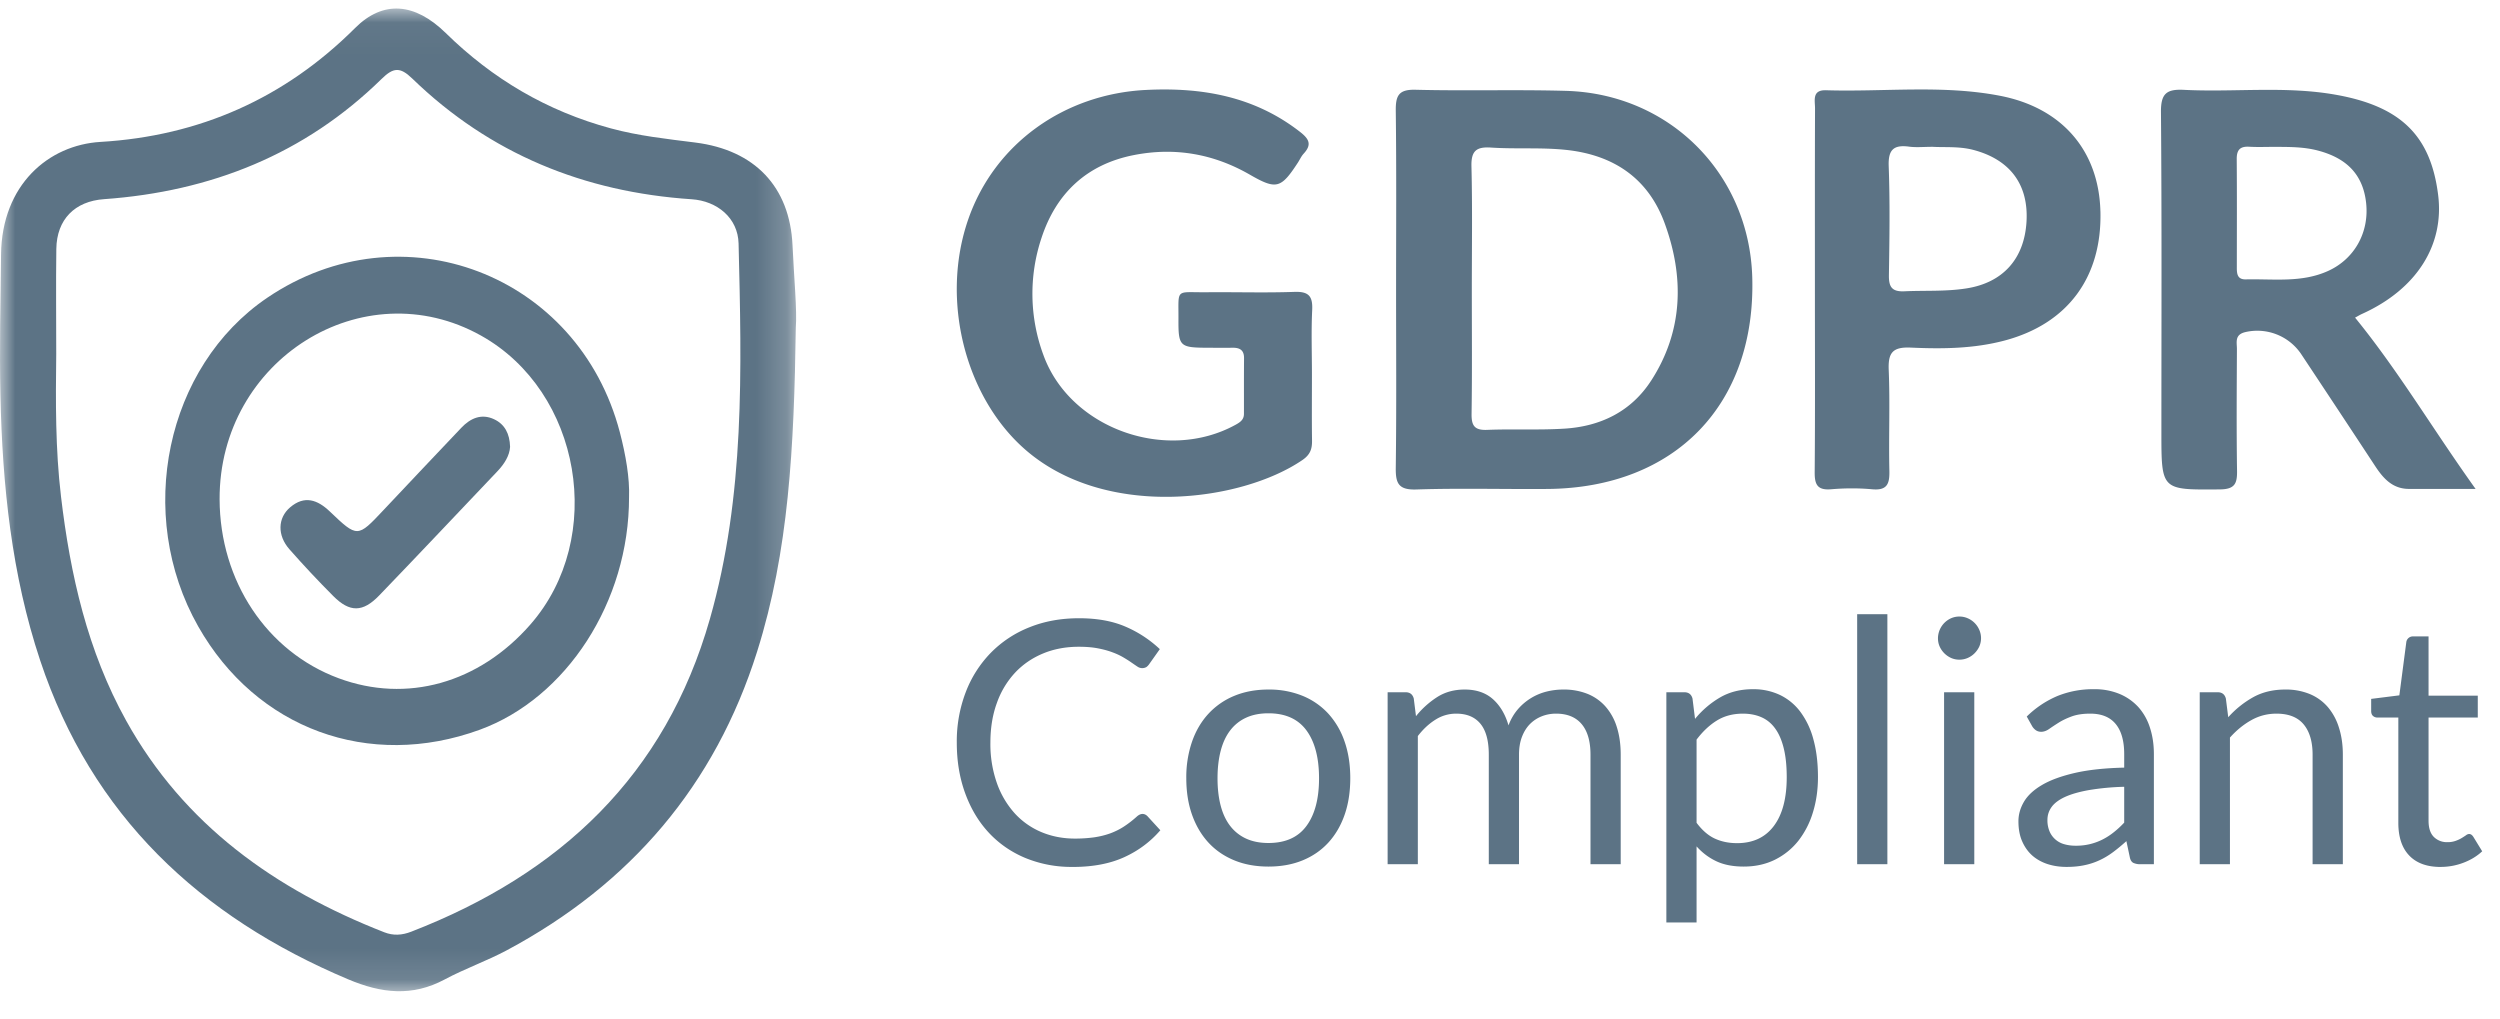 <svg xmlns="http://www.w3.org/2000/svg" xmlns:xlink="http://www.w3.org/1999/xlink" width="81" height="33" viewBox="0 0 81 33"><defs><path id="10jgzibaba" d="M0 .04h25.795v31.838H0z"/></defs><g fill="none" fill-rule="evenodd"><g><g><g><g><g transform="translate(0 .238)"><mask id="nkk1upofsb" fill="#fff"><use xlink:href="#10jgzibaba"/></mask><path fill="#5C7385" d="M23.001 19.815c-1.443 5.067-4.85 8.264-9.677 10.134-.298.115-.578.135-.876.018-3.535-1.385-6.485-3.477-8.36-6.855-1.253-2.258-1.81-4.72-2.111-7.258-.184-1.541-.174-3.085-.155-4.632 0-1.131-.012-2.263.003-3.394.013-.956.597-1.546 1.547-1.613 3.457-.247 6.5-1.454 8.99-3.894.38-.373.598-.399.994-.015 2.515 2.438 5.566 3.68 9.053 3.912.83.055 1.501.608 1.521 1.434.099 4.083.21 8.169-.929 12.163m-.469-15.434c-.919-.116-1.84-.215-2.74-.459-2.062-.557-3.832-1.6-5.35-3.09-1.003-.983-2.03-1.069-2.937-.162-2.285 2.282-5.051 3.5-8.248 3.69-1.684.1-3.2 1.389-3.223 3.65-.017 1.523-.054 3.047-.02 4.57.064 2.912.361 5.797 1.288 8.582 1.672 5.022 5.163 8.3 9.983 10.332 1.076.454 2.07.566 3.124.002.651-.349 1.358-.596 2.01-.944 4.008-2.143 6.746-5.346 8.112-9.679 1.025-3.252 1.198-6.609 1.253-10.494.045-.55-.058-1.609-.106-2.668-.087-1.903-1.23-3.088-3.146-3.33" mask="url(#nkk1upofsb)"/></g><g fill="#5C7385"><path d="M53.494 12.337c-.645.995-1.637 1.48-2.809 1.551-.831.052-1.67.006-2.503.04-.406.016-.508-.135-.503-.517.02-1.336.008-2.674.008-4.01 0-1.338.021-2.675-.012-4.011-.012-.496.152-.64.632-.609.807.054 1.618-.01 2.43.075 1.56.164 2.672.934 3.2 2.382.637 1.744.6 3.49-.443 5.1m3.279-3.36c-.1-3.344-2.67-5.936-6.03-6.034-1.624-.047-3.251.006-4.875-.036-.553-.015-.65.19-.645.68.024 1.937.01 3.876.01 5.814 0 1.916.015 3.831-.01 5.746-.007.51.083.731.673.711 1.414-.047 2.831-.005 4.248-.017 4.138-.036 6.751-2.745 6.629-6.864m18.663-.202c-.86.393-1.774.255-2.673.276-.263.006-.29-.167-.29-.368.001-1.176.006-2.351-.003-3.527-.003-.294.102-.42.403-.403.278.016.557.004.835.004.464.003.924-.002 1.381.117.956.248 1.473.792 1.573 1.698.105.954-.376 1.815-1.226 2.203m2.619 7.065h2.154c-1.374-1.917-2.494-3.818-3.905-5.55.08-.042.157-.09.238-.126 1.752-.795 2.66-2.22 2.453-3.853-.24-1.91-1.202-2.864-3.304-3.24-1.635-.294-3.289-.078-4.93-.161-.569-.03-.751.125-.746.717.029 3.461.014 6.922.014 10.384 0 1.88 0 1.86 1.885 1.845.49-.003.573-.183.566-.605-.02-1.315-.01-2.63-.004-3.946 0-.212-.08-.46.265-.544a1.714 1.714 0 0 1 1.81.7 954.242 954.242 0 0 1 2.407 3.643c.263.4.564.737 1.097.736M41.94 9.457c-.95.034-1.904.003-2.856.012-1.013.009-.896-.143-.902.868-.005.89.04.927.957.93.255 0 .51.007.766 0 .243-.008.405.057.402.34-.005.6-.002 1.2-.003 1.8 0 .186-.113.269-.27.355-2.239 1.234-5.355.128-6.223-2.247a5.71 5.71 0 0 1-.066-3.807c.474-1.446 1.468-2.385 2.995-2.684 1.326-.26 2.58-.041 3.755.635.861.496 1.008.45 1.557-.391.063-.097.11-.207.188-.291.273-.296.174-.477-.124-.708-1.476-1.147-3.164-1.445-4.983-1.355-2.655.131-4.909 1.745-5.759 4.185-.914 2.624-.094 5.755 1.816 7.443 2.616 2.313 7.038 1.71 9.008.363.252-.172.316-.356.312-.63-.01-.715-.003-1.43-.003-2.146 0-.693-.025-1.387.008-2.078.022-.442-.1-.611-.573-.594m23.717-2.275c-.071 1.211-.77 1.978-1.946 2.162-.67.106-1.341.063-2.012.094-.415.019-.506-.155-.5-.528.018-1.175.037-2.352-.007-3.526-.02-.538.162-.7.667-.632.227.03.463.005.76.005.395.023.856-.021 1.316.1 1.183.312 1.793 1.117 1.722 2.325m2.394-.34c-.052-1.96-1.242-3.353-3.26-3.74-1.863-.359-3.753-.12-5.63-.178-.461-.014-.355.335-.356.588-.007 1.94-.004 3.88-.004 5.82 0 1.986.01 3.972-.007 5.958-.004.402.08.6.534.562.438-.037.885-.04 1.323 0 .49.047.573-.173.563-.598-.025-1.085.024-2.172-.021-3.256-.024-.562.117-.763.715-.736 1.018.046 2.037.038 3.044-.23 2.03-.542 3.157-2.04 3.1-4.19"/><path fill-rule="nonzero" d="M34.756 28.089c.65 0 1.204-.105 1.664-.314.46-.209.852-.5 1.175-.875l-.418-.456c-.048-.048-.101-.072-.16-.072s-.12.028-.182.083a3.403 3.403 0 0 1-.415.322c-.137.09-.286.164-.445.223-.16.058-.333.101-.52.129a4.456 4.456 0 0 1-.633.041c-.385 0-.744-.07-1.078-.209a2.448 2.448 0 0 1-.866-.608 2.896 2.896 0 0 1-.577-.976 3.806 3.806 0 0 1-.212-1.315c0-.476.07-.907.212-1.292a2.8 2.8 0 0 1 .591-.979c.253-.268.555-.474.905-.619.35-.145.736-.217 1.157-.217.235 0 .442.017.622.052.18.035.337.078.473.13.136.05.253.106.352.165.099.058.185.113.259.165.073.05.136.094.19.129a.272.272 0 0 0 .294.016.393.393 0 0 0 .087-.09l.347-.49a3.793 3.793 0 0 0-1.12-.732c-.42-.18-.919-.269-1.498-.269-.587 0-1.123.098-1.609.294a3.618 3.618 0 0 0-1.251.828 3.733 3.733 0 0 0-.811 1.276A4.461 4.461 0 0 0 31 24.062c0 .595.09 1.139.27 1.634.18.495.432.92.758 1.273.327.354.721.63 1.183.825a3.92 3.92 0 0 0 1.546.294zm6.342-.012c.407 0 .775-.066 1.103-.2.328-.134.607-.326.836-.575.229-.25.405-.55.528-.902s.184-.748.184-1.188c0-.436-.061-.831-.184-1.185a2.573 2.573 0 0 0-.528-.905 2.33 2.33 0 0 0-.836-.578 2.875 2.875 0 0 0-1.103-.203c-.407 0-.775.068-1.103.203a2.36 2.36 0 0 0-.838.578c-.231.25-.41.55-.534.905a3.541 3.541 0 0 0-.187 1.185c0 .44.062.836.187 1.188s.303.653.533.902c.231.25.511.44.84.575.327.134.695.2 1.102.2zm0-.764c-.279 0-.52-.048-.726-.143a1.363 1.363 0 0 1-.514-.41c-.138-.178-.24-.397-.308-.657s-.102-.556-.102-.886c0-.33.034-.626.102-.888.068-.262.17-.483.308-.663a1.35 1.35 0 0 1 .514-.412c.205-.095.447-.143.726-.143.55 0 .96.185 1.232.555.271.37.407.888.407 1.552 0 .66-.136 1.174-.407 1.542-.271.369-.682.553-1.232.553zm4.84.688v-4.153c.172-.224.362-.4.57-.53a1.24 1.24 0 0 1 .673-.196c.345 0 .607.11.787.33.18.22.269.554.269 1.001v3.548h.979v-3.548c0-.22.032-.413.096-.58.064-.167.151-.305.261-.416.11-.11.238-.193.383-.25.145-.057.298-.085.459-.085.363 0 .64.113.83.338.191.226.287.557.287.993v3.548h.979v-3.548c0-.337-.043-.637-.127-.9a1.822 1.822 0 0 0-.366-.662 1.56 1.56 0 0 0-.583-.41 2.068 2.068 0 0 0-.784-.14c-.183 0-.363.022-.541.066a1.803 1.803 0 0 0-.93.572c-.126.147-.228.32-.305.523-.103-.356-.27-.639-.503-.848-.233-.208-.538-.313-.916-.313-.337 0-.633.08-.888.242a2.839 2.839 0 0 0-.69.621l-.072-.572c-.037-.135-.125-.203-.264-.203h-.583v5.572h.979zm9.031 1.886v-2.464c.187.209.402.37.646.484.244.114.538.17.883.17.374 0 .71-.074 1.01-.222.298-.149.55-.352.756-.61a2.81 2.81 0 0 0 .473-.92c.11-.353.165-.735.165-1.146 0-.462-.05-.87-.149-1.227a2.6 2.6 0 0 0-.424-.893 1.795 1.795 0 0 0-.665-.545 2.008 2.008 0 0 0-.869-.184c-.4 0-.753.088-1.059.264a2.997 2.997 0 0 0-.817.698l-.082-.66c-.037-.135-.125-.203-.264-.203h-.583v7.458h.979zm1.309-2.569c-.264 0-.503-.049-.718-.148-.214-.099-.411-.27-.591-.512v-2.695c.202-.267.423-.474.663-.621.24-.147.52-.22.838-.22.224 0 .424.039.6.116.176.077.325.198.445.365.122.167.214.38.278.641.064.26.097.572.097.935 0 .686-.14 1.214-.419 1.584-.278.37-.676.555-1.193.555zm4.873.683v-8.102h-.979v8.102h.979zm2.332-6.628a.669.669 0 0 0 .27-.055c.084-.037.158-.087.222-.151s.116-.138.154-.22a.668.668 0 0 0 0-.539.715.715 0 0 0-.377-.377.66.66 0 0 0-.269-.055.648.648 0 0 0-.267.055.717.717 0 0 0-.426.649c0 .095.018.184.055.267a.738.738 0 0 0 .371.371.648.648 0 0 0 .267.055zm.484 6.628v-5.572h-.979v5.572h.979zm2.986.087c.213 0 .407-.018.58-.055a2.21 2.21 0 0 0 .493-.162c.154-.071.3-.16.44-.264.14-.104.282-.223.429-.354l.11.517c.018.095.057.157.115.187a.53.53 0 0 0 .232.044h.434v-3.564c0-.312-.042-.598-.127-.858a1.827 1.827 0 0 0-.373-.666 1.722 1.722 0 0 0-.611-.429 2.104 2.104 0 0 0-.83-.154 3.07 3.07 0 0 0-1.183.22 3.172 3.172 0 0 0-.995.666l.175.313c.03.051.07.094.119.13.05.034.107.051.173.051.084 0 .17-.03.256-.09s.189-.129.308-.204c.119-.075.26-.143.423-.203.163-.06.364-.091.602-.091.364 0 .638.11.823.333.185.222.278.549.278.982v.434c-.631.015-1.165.072-1.601.173-.436.101-.79.23-1.059.388-.27.158-.465.338-.586.542-.12.203-.181.415-.181.635 0 .253.041.472.124.657.082.185.193.338.332.46.14.12.304.211.493.272.189.06.391.09.608.09zm.292-.687c-.128 0-.247-.016-.357-.047a.724.724 0 0 1-.479-.409.92.92 0 0 1-.072-.38c0-.154.045-.293.135-.418.09-.125.234-.233.432-.325.198-.091.455-.165.77-.222a8.106 8.106 0 0 1 1.15-.108v1.161c-.11.117-.223.222-.339.313-.115.092-.236.17-.363.234a1.874 1.874 0 0 1-.877.201zm5.005.6v-4.104c.213-.238.445-.427.696-.566.25-.14.521-.209.811-.209.396 0 .69.116.883.35.192.232.288.56.288.981v3.548h.98v-3.548c0-.315-.04-.603-.122-.863a1.885 1.885 0 0 0-.354-.669 1.563 1.563 0 0 0-.583-.429 2.03 2.03 0 0 0-.806-.151c-.392 0-.738.082-1.037.247a3.146 3.146 0 0 0-.811.65l-.077-.605c-.037-.136-.125-.204-.264-.204h-.583v5.572h.979zm6.825.087c.253 0 .5-.044.737-.134.239-.09.442-.214.611-.372l-.286-.467c-.04-.062-.086-.094-.138-.094a.18.18 0 0 0-.101.042 2.998 2.998 0 0 1-.14.09c-.056.034-.12.064-.196.091a.764.764 0 0 1-.267.042.595.595 0 0 1-.44-.171c-.113-.114-.17-.288-.17-.523v-3.343h1.595v-.709h-1.595v-1.92h-.495a.214.214 0 0 0-.226.187l-.225 1.722-.913.115v.391c0 .073.02.127.06.162.04.035.09.052.149.052h.671v3.41c0 .462.118.816.355 1.062.236.246.575.368 1.014.368z"/></g><path fill="#5C7385" d="M17.181 20.238c-1.667 1.901-4.004 2.555-6.21 1.737-2.327-.862-3.847-3.15-3.856-5.8-.015-4.518 4.648-7.436 8.47-5.302 3.25 1.815 4.06 6.557 1.596 9.365M8.661 9.646c-3.29 2.229-4.297 7.019-2.24 10.648 1.883 3.321 5.534 4.661 9.126 3.349 2.798-1.023 4.838-4.138 4.834-7.533.023-.616-.105-1.364-.298-2.103-1.34-5.124-7.068-7.31-11.422-4.361"/><path fill="#5C7385" d="M16.01 13.584c-.414-.194-.77-.033-1.064.277-.844.888-1.686 1.78-2.526 2.672-.835.888-.838.894-1.733.04-.402-.384-.823-.531-1.287-.135-.406.346-.418.91-.023 1.358.458.52.933 1.027 1.423 1.518.532.533.955.53 1.485-.02 1.285-1.333 2.553-2.68 3.828-4.021.229-.24.397-.51.414-.794-.012-.433-.177-.736-.518-.895"/></g></g></g></g></g></svg>
